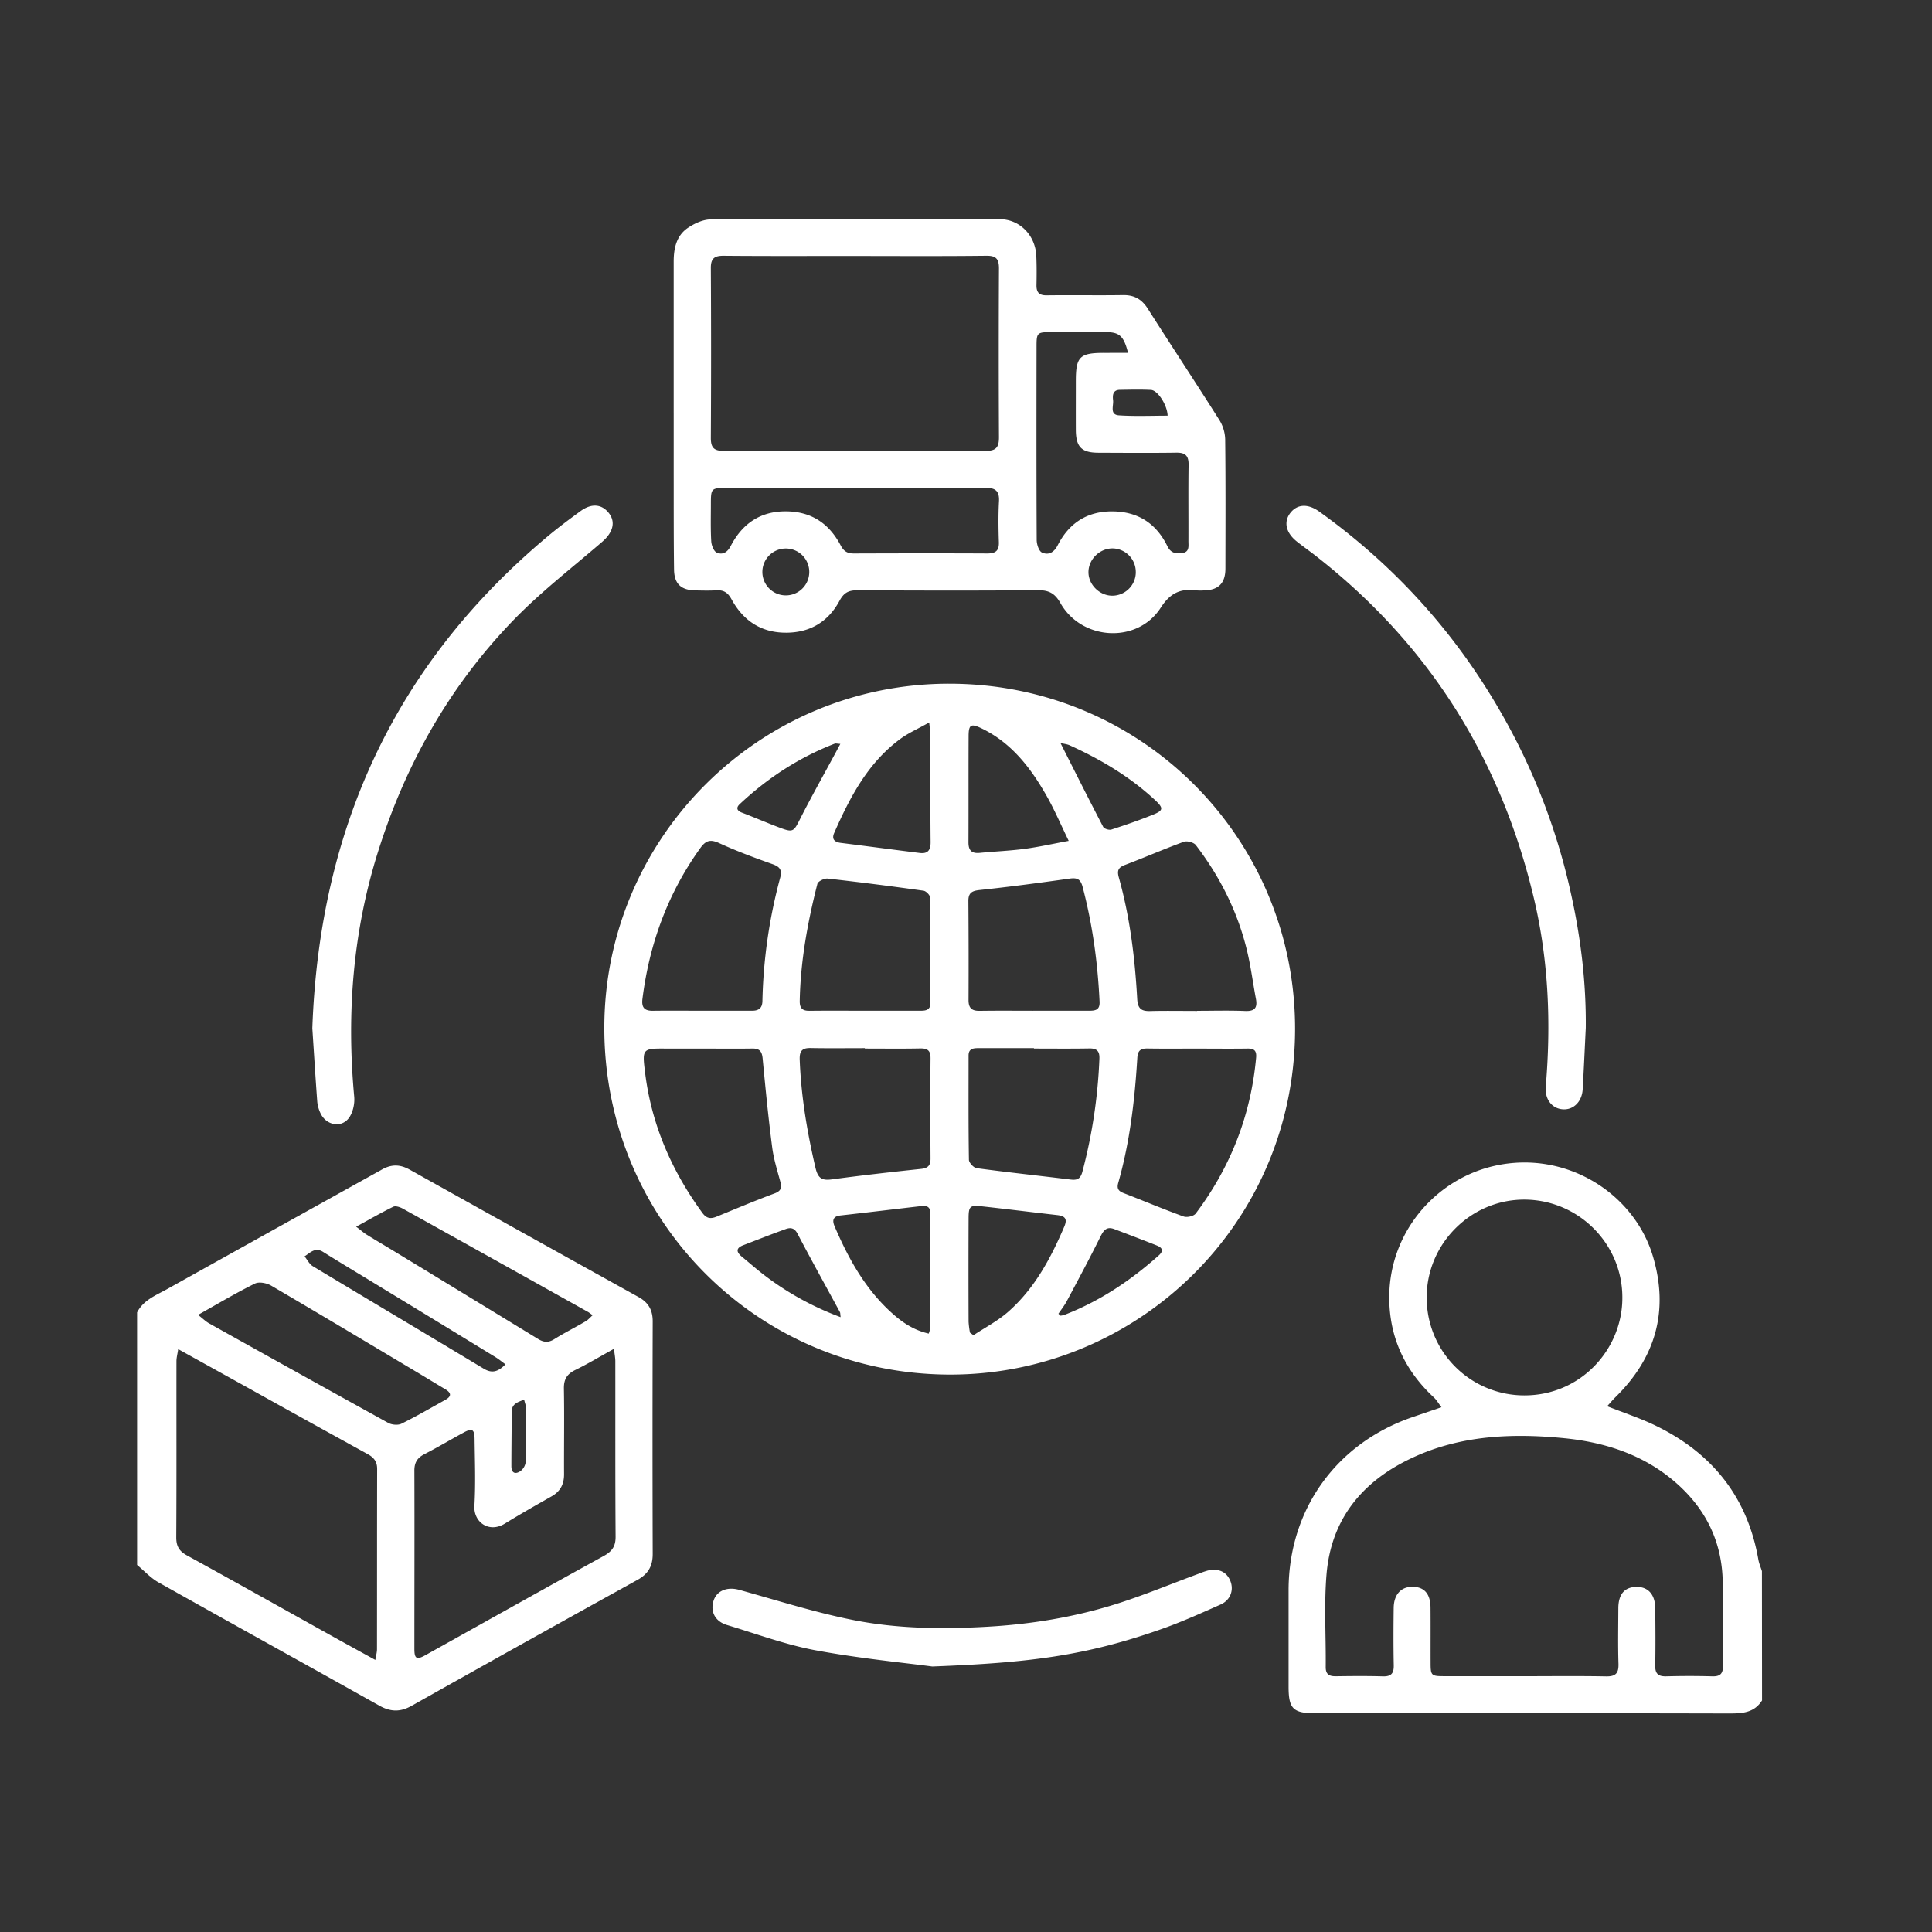 <svg id="Layer_1" data-name="Layer 1" xmlns="http://www.w3.org/2000/svg" viewBox="0 0 1500.76 1500.76"><rect x="0" y="0" width="1500.76" height="1500.76" fill="#333333" stroke="none"/><defs><style>.cls-1{fill:#fff;}</style></defs><path class="cls-1" d="M106.49,1019.47c4.93-9.58,14.55-13.24,23.14-18q83.57-46.63,167.23-93.09c7.36-4.11,14-3.92,21.29.15q88.85,49.63,177.86,99c7.67,4.25,11.05,10.13,11,19q-.28,90.28,0,180.58c0,9.42-3.49,15.5-11.83,20.12q-88,48.64-175.63,97.93c-8.77,4.92-16.34,4.59-25-.28-57.06-32-114.36-63.63-171.41-95.69-6.14-3.45-11.12-9-16.64-13.55ZM138.43,1048c-.58,3.89-1.36,6.65-1.36,9.42-.06,45.63.11,91.25-.15,136.88,0,6.85,2.32,10.65,8.27,13.91,36.81,20.21,73.42,40.79,110.12,61.22,11.66,6.49,23.36,12.91,36.24,20,.61-3.75,1.29-6,1.29-8.27.06-46.71,0-93.41.12-140.12,0-5.65-2.53-8.84-7.22-11.42q-46.71-25.71-93.28-51.66Zm338.47-.24c-11.16,6.18-20.36,11.73-30,16.42-6.41,3.13-9,7.2-8.87,14.48.4,22.14,0,44.29.12,66.43.05,7.8-2.86,13.4-9.7,17.27-12.19,6.9-24.38,13.84-36.31,21.17-12.37,7.61-24.4-1.23-23.62-13.82,1-17.22.35-34.56.14-51.84-.1-7.72-1.92-8.69-8.63-5-10.17,5.52-20.13,11.46-30.42,16.75-5.47,2.82-7.74,6.51-7.72,12.73.16,46.18,0,92.36,0,138.54,0,7.69,1.8,8.62,8.61,4.82,46.1-25.72,92.13-51.58,138.39-77,6.49-3.57,9.35-7.45,9.3-15-.32-45.37-.15-90.74-.21-136.11C478,1054.88,477.46,1052.32,476.9,1047.72Zm-323-26.35c3.63,2.83,5.85,5.08,8.51,6.56q69.47,38.82,139.12,77.3c2.81,1.54,7.62,2,10.38.62,11.59-5.7,22.77-12.26,34.08-18.53,4.89-2.71,4.6-5.4,0-8.15-7.63-4.54-15.2-9.19-22.83-13.74-37.47-22.34-74.88-44.79-112.53-66.82-3.44-2-9.36-3.19-12.56-1.6C183.59,1004.18,169.72,1012.48,153.88,1021.37Zm122.79-68.5c3.75,2.85,5.86,4.75,8.24,6.22,7.08,4.4,14.28,8.6,21.41,12.93q55.82,33.94,111.56,68c4.46,2.74,8,3.06,12.6.23,8-5,16.42-9.22,24.56-14,1.84-1.06,3.27-2.83,5.3-4.64-1.89-1.35-2.68-2-3.58-2.54Q384.93,978.95,313,938.91c-2.18-1.21-5.65-2.41-7.5-1.52C296.22,941.9,287.24,947.11,276.67,952.87Zm116,106.94c-3-2.19-5.19-4-7.6-5.51q-45.73-28-91.53-55.85c-14.23-8.67-28.52-17.24-42.66-26.06-6.21-3.88-9.93.77-14.33,3.48,2.1,2.59,3.7,6,6.38,7.64,44.21,26.66,88.6,53,132.83,79.64C382,1066.91,386.74,1065.85,392.63,1059.81Zm14.49,27.38c-5.13,2-9.71,3.22-9.72,9.59,0,14-.22,28-.23,42.06,0,5.89,3.53,6.45,7.36,3.63a10.51,10.51,0,0,0,3.8-7.18c.36-14,.23-28,.15-42.06C408.47,1091.5,407.72,1089.77,407.12,1087.19Z"/><path class="cls-1" d="M1368.73,1320.88c-6,9.53-15.09,10.14-25.27,10.12q-160.76-.36-321.5-.15c-17.5,0-21-3.42-21-20.69,0-25.11,0-50.21,0-75.32.23-62.58,37.23-113.9,96.61-134.15l22.15-7.57c-2.33-3-3.8-5.65-5.88-7.58-23-21.31-35-47.7-34.66-78.95.54-50.19,36.61-91,82.13-101.06,55.17-12.26,108.41,21.47,122.85,71,12.24,41.91,1.87,78.16-29.18,108.66-2.15,2.12-4.1,4.46-6.56,7.15,13.1,5.17,25.36,9.18,36.88,14.71,44.21,21.21,72,55.38,80.55,104.29.54,3.11,1.85,6.08,2.8,9.12Zm-185.19-18.82c21.33,0,42.67-.27,64,.14,7.53.14,9.91-2.47,9.67-9.85-.46-14.3-.17-28.62-.11-42.93,0-11,4.79-16.61,14.07-16.73,9-.12,14.47,5.82,14.59,16.49.17,14.85.29,29.71,0,44.56-.12,6.4,2.36,8.58,8.6,8.42,11.87-.31,23.76-.34,35.63,0,6.38.19,8.49-2.14,8.41-8.47-.3-21.6.13-43.21-.21-64.81-.48-31.16-13.1-56.8-36.49-77.22-24.78-21.64-54.86-31.3-86.54-34.46-40.53-4-81-2.36-118.86,15.57-38.17,18-62.2,47.24-65.85,90-2,23.86-.4,48-.64,72.07-.06,5.91,2.77,7.33,8,7.26,12.15-.17,24.31-.27,36.45.08,6.41.18,8.53-2.34,8.4-8.57-.3-14.85-.23-29.71-.05-44.56.12-10.53,5.77-16.57,14.81-16.45s13.72,5.62,13.8,16.17c.12,14.31,0,28.62.06,42.94,0,9.91.52,10.33,10.7,10.34Zm76.68-294.21c0-41.78-34.17-75.94-76.15-76-41.57-.09-76.13,34.46-75.83,76.44a75.82,75.82,0,0,0,75.8,75.64C1228.22,1084,1260.43,1047.74,1260.22,1007.85Z"/><path class="cls-1" d="M736.87,1067.78c-149.44-.8-268.29-121.21-267.44-270.85C470.26,650.74,589.57,530.72,738,531.09c150.33.38,268.92,121.7,268,269.75C1005.05,952.06,882.13,1068.49,736.87,1067.78ZM545.3,785.13c13,0,25.9-.06,38.85,0,5.23,0,8-2,8.09-7.6a398.78,398.78,0,0,1,13.81-95.74c1.65-6.16-.36-8.54-6.08-10.57-13.92-4.94-27.81-10.1-41.22-16.25-6.79-3.11-10.36-2.29-14.69,3.73-25.27,35.13-39.59,74.34-45,117.07-.85,6.71,1.36,9.51,8.19,9.38C519.94,785,532.62,785.11,545.3,785.13Zm384.59.17v-.11c12.41,0,24.84-.38,37.23.14,7.45.32,9.8-2.37,8.47-9.42-2.29-12.14-3.85-24.44-6.68-36.45-7.18-30.57-21-58.12-40-83-1.61-2.11-6.79-3.49-9.35-2.56-15.39,5.62-30.42,12.21-45.75,18-5.25,2-6.19,4.44-4.71,9.74,8.62,30.77,12.47,62.34,14.26,94.12.43,7.68,3.07,9.81,10.1,9.62C905.6,785.07,917.75,785.3,929.89,785.3ZM545.61,814.53v0H531.83c-4.59,0-9.18,0-13.77,0-19.14-.15-19.32-.14-16.93,18.95,5,40.24,20.69,76.14,44.51,108.74,3.29,4.5,6.58,4.67,11.07,2.84,14.93-6.11,29.79-12.39,44.91-18,5.16-1.91,5.8-4.42,4.54-9.11-2.39-8.83-5.18-17.67-6.33-26.69-3-23-5.22-46.06-7.43-69.13-.51-5.34-2.35-7.72-7.91-7.63C571.53,814.68,558.57,814.53,545.61,814.53Zm384.68,0v0c-12.94,0-25.89.14-38.83-.07-5.25-.08-7.59,1.36-8,7.2-2,32.83-5.8,65.44-14.82,97.21-1.23,4.33.12,6.37,4.18,7.93,15.54,6,30.88,12.48,46.53,18.14,2.63,1,7.92-.21,9.47-2.27,27-35.89,42.81-76.19,46.91-121,.49-5.33-1.3-7.26-6.65-7.16C956.19,814.7,943.24,814.54,930.29,814.54ZM671.63,785.12v0c14.57,0,29.15,0,43.72,0,4.23,0,7.42-.79,7.41-6.13-.09-27.25,0-54.51-.28-81.77,0-1.86-3.09-5-5.05-5.31-24.81-3.47-49.65-6.67-74.54-9.44-2.56-.29-7.43,2.11-7.94,4.1-7.6,29.81-13.12,60-13.72,90.86-.11,5.65,2,7.8,7.5,7.75C643,785,657.33,785.12,671.63,785.12Zm130.77,0q21.84,0,43.68,0c4.79,0,8.36-.56,8.06-7-1.42-30.22-5.47-60-13.21-89.3-1.67-6.35-4.61-7.1-10.41-6.28-23.19,3.28-46.42,6.36-69.71,8.85-6.12.65-8.63,2.41-8.58,8.62q.3,38.43.12,76.85c0,6.39,2.7,8.47,8.8,8.35C774.9,785,788.65,785.13,802.4,785.14ZM671.8,814.51v-.32c-14,0-28.07.19-42.1-.08-6.69-.13-8.74,2.36-8.49,9.08,1.08,28.41,5.78,56.18,12.22,83.83,2,8.5,5.12,10.15,13,9.09,23-3.09,46-5.69,69-8.11,5.46-.58,7.43-2.65,7.4-8.09-.17-25.91-.23-51.83,0-77.75.07-6.23-2.37-7.86-8.15-7.74C700.42,814.71,686.11,814.51,671.8,814.51Zm131.36,0v-.33q-21.46,0-42.93,0c-3.94,0-7.85.21-7.85,5.7,0,27-.16,54,.27,81,0,2.3,3.69,6.23,6,6.55,24.3,3.26,48.68,5.87,73,8.84,5,.61,7.62-.44,9.12-6A405.26,405.26,0,0,0,854,822.49c.26-6-1.93-8.17-7.89-8.07C831.79,814.68,817.47,814.51,803.16,814.51Zm27-161.32c-6.13-12.61-10.93-23.92-16.93-34.54-12.34-21.85-27.27-41.47-50.66-52.81-8.31-4-10.13-3.07-10.17,5.89-.13,27.54,0,55.08-.11,82.61,0,6.4,2.58,8.78,8.82,8.17,11.54-1.13,23.17-1.59,34.65-3.1C806.58,658,817.27,655.56,830.15,653.19Zm-108.34-92c-8.84,5-16.24,8.19-22.56,12.87-25.15,18.57-39.06,45.25-51.27,73-2,4.57,0,7,4.9,7.66,20.51,2.57,41,5.31,61.53,7.86,6.12.77,8.53-2,8.47-8.39-.28-27.74-.12-55.49-.17-83.24C722.71,568.63,722.29,566.29,721.81,561.21Zm31.65,474,2.71,2c9.05-6,18.93-11.11,27-18.23,20.42-18,33-41.45,43.55-66.16,2.68-6.28.29-8.28-5.56-8.94-19.51-2.21-39-4.66-58.5-6.79-9.29-1-10.25-.07-10.28,9.49q-.17,40.06,0,80.12A66.16,66.16,0,0,0,753.46,1035.18Zm-32,.74c.53-2,1.16-3.21,1.16-4.46.07-29.63,0-59.26.12-88.9,0-4.71-2.44-6.24-6.66-5.75-21.07,2.43-42.14,5-63.23,7.34-5.89.66-6.5,3.88-4.55,8.43,10.76,25.16,23.87,48.81,44.54,67.4C701,1027.36,710.05,1033.4,721.45,1035.92ZM653,1023.16c-.32-2.43-.21-3.3-.55-3.92-11-20.27-22.22-40.43-32.91-60.86-2.39-4.56-5.36-5-9.14-3.67-11.12,4-22.13,8.35-33.16,12.6-5.76,2.22-5.27,5.31-1.09,8.77,6.43,5.31,12.7,10.85,19.37,15.83A226.9,226.9,0,0,0,653,1023.16Zm169.17-2.66,1.6,1.51a16.33,16.33,0,0,0,3-.6c27.46-10.61,51.48-26.68,73.34-46.21,4-3.58,2.76-6-1.44-7.69-11-4.36-22.06-8.57-33.13-12.76-6-2.26-8.34,1-10.86,6.1-8.33,16.84-17.24,33.39-26.08,50C826.79,1014.23,824.34,1017.29,822.18,1020.5Zm1.6-443.33c11.34,22.44,22.09,43.9,33.19,65.17.76,1.47,4.57,2.64,6.36,2.06,11-3.55,21.92-7.33,32.62-11.67,7.83-3.17,7.88-5.1,1.41-11.13-19.49-18.16-42.05-31.56-66.15-42.53C828.93,578,826.29,577.79,823.78,577.17Zm-171,.67c-2.43-.12-3.56-.5-4.42-.17-27.71,10.74-52.13,26.69-73.77,47-2.76,2.59-2.43,5,1.68,6.57,10.06,3.83,19.93,8.15,30,11.91,9.81,3.65,10.38,2.65,15.12-6.74,8.84-17.47,18.46-34.54,27.76-51.78Z"/><path class="cls-1" d="M523.31,320.81q0-58.72,0-117.46c0-10.45,2.09-20.33,11.13-26.41,5.11-3.44,11.74-6.47,17.69-6.51q112.18-.63,224.37-.17c15.65,0,27.77,12.57,28.48,28.46.34,7.55.31,15.12.15,22.68-.12,5.77,2.09,8.13,8.13,8,19.7-.27,39.42.13,59.12-.18,8.76-.13,14.58,3.25,19.28,10.66,18.33,28.88,37.22,57.41,55.5,86.33a30.15,30.15,0,0,1,4.55,14.95c.39,33.48.23,67,.18,100.45,0,11.42-5.37,16.79-16.66,17a39.59,39.59,0,0,1-5.66,0c-12.35-1.6-20.41,1.73-28,13.56-18.1,28-61.27,25.49-77.8-3.65-4.4-7.75-9.09-10.15-17.68-10.07-46.71.41-93.42.28-140.13.06-6.65,0-10.36,1.74-13.79,8.1-8.65,16.09-22.55,24.78-41.35,24.86-19.55.09-33.46-9.35-42.51-25.86-3-5.46-6.19-7.42-12-7.06-5.38.33-10.79.16-16.19.06-11.09-.22-16.39-5.06-16.53-16.31-.33-25.11-.22-50.22-.27-75.33q0-23.08,0-46.18Zm140.93-122c-34,0-68,.16-102-.14-7.24-.06-10.11,2-10.07,9.55q.38,66,0,132c0,7.19,2.19,10,9.7,10q102-.31,204.1,0c8.06,0,10-3.1,10-10.53q-.33-65.61,0-131.21c0-7.22-2.08-9.9-9.73-9.82C732.27,199.06,698.25,198.85,664.24,198.83Zm212,75.3C873,261,869.52,258.06,859.34,258q-21.47-.06-42.93,0c-10.62,0-11.23.47-11.24,10.74-.07,50.22-.13,100.45.12,150.67,0,3.4,1.71,8.7,4.12,9.79,5,2.24,9.28.06,12.21-5.67,8.85-17.28,23-26.54,42.85-26.29s33.8,9.58,42.39,27.11c2.53,5.18,6.49,5.95,11.35,5.3,6-.81,4.93-5.55,4.95-9.42.08-19.71-.17-39.43.13-59.13.1-7-2.44-9.57-9.48-9.47-20.24.29-40.5.13-60.75.05-12.93-.06-17.29-4.54-17.35-17.67-.05-12.69,0-25.38,0-38.08,0-18.89,3-21.85,22.22-21.81Zm-211.5,105v-.05q-50.21,0-100.41,0c-11.85,0-12.1.28-12.13,12.33,0,9.72-.28,19.45.29,29.14.19,3.1,2,7.75,4.3,8.74,4.41,1.88,8.15,0,10.86-5.23,8.87-17,22.63-26.86,42.61-26.84s33.8,9.43,42.8,26.52c2.37,4.49,5.2,6.23,10.1,6.21,34.55-.11,69.1-.18,103.65,0,6.55,0,9.32-2.06,9.09-8.83-.34-10.52-.49-21.08.09-31.58.47-8.35-2.92-10.66-10.84-10.58C731.7,379.28,698.23,379.1,664.76,379.1Zm217.52,65.4A18.31,18.31,0,0,0,864.81,426c-10.33-.37-19.41,8.4-19.3,18.63.1,9.54,8.5,17.9,18.17,18.09A18.31,18.31,0,0,0,882.28,444.5Zm-253.64.37a18.21,18.21,0,1,0-36.41-.64,18.21,18.21,0,0,0,36.41.64ZM907,322.9c-.25-8.25-7.65-19.71-12.93-20-8.06-.41-16.15-.2-24.23-.06-5.53.1-5.65,4.36-5.21,8.13.49,4.26-2.84,11.22,4.65,11.68C881.85,323.47,894.46,322.9,907,322.9Z"/><path class="cls-1" d="M242.62,798.76C248.16,643.15,307.23,515.3,426,416.17c8.06-6.73,16.52-13,25-19.19s16.52-5.52,22.06,1.71c5.36,7,3,15.1-5.45,22.32-23,19.82-47.26,38.55-68.37,60.29-49.77,51.27-84.1,112.06-105.58,180.29-19.59,62.23-24.5,125.66-18.51,190.33.52,5.57-1.09,12.8-4.51,17-6.26,7.65-17.77,4.75-21.79-4.42a27.05,27.05,0,0,1-2.39-8.52C245,836.32,243.81,816.68,242.62,798.76Z"/><path class="cls-1" d="M1231.81,798.49c-.79,15.9-1.48,31.8-2.4,47.69-.55,9.52-7.05,16-15.22,15.54-8.67-.45-14.31-7.91-13.47-17.69,4.18-49,2.22-97.79-9.07-145.64-25.48-108.06-81.14-197.36-168.9-266.07-5.08-4-10.37-7.7-15.42-11.72-8.6-6.85-10.39-15.45-4.84-22.37,5.4-6.75,13.6-7.08,22.28-.85q90.78,65,144.89,162.73a493.75,493.75,0,0,1,50.82,134.81C1228,729,1232.15,763.48,1231.81,798.49Z"/><path class="cls-1" d="M724.21,1294.52c-21.34-2.85-56.25-6.2-90.6-12.57-23.38-4.34-46-12.78-68.89-19.66-9.2-2.76-13.12-10.38-10.44-18.84,2.5-7.92,10.68-11,19.79-8.51,29.53,8.16,58.83,17.56,88.8,23.5,34.17,6.78,69.09,7.18,104,5.19,33.5-1.9,66.45-7.24,98.42-17.12,22.3-6.9,43.93-16,65.86-24.06a62.17,62.17,0,0,1,6.83-2.4c8.51-2.11,15.07,1,17.84,8.24,2.71,7.08-.08,14.72-7.69,18.1-15,6.66-30,13.43-45.45,18.9C843.58,1286.18,799.65,1291.64,724.21,1294.52Z"/></svg>